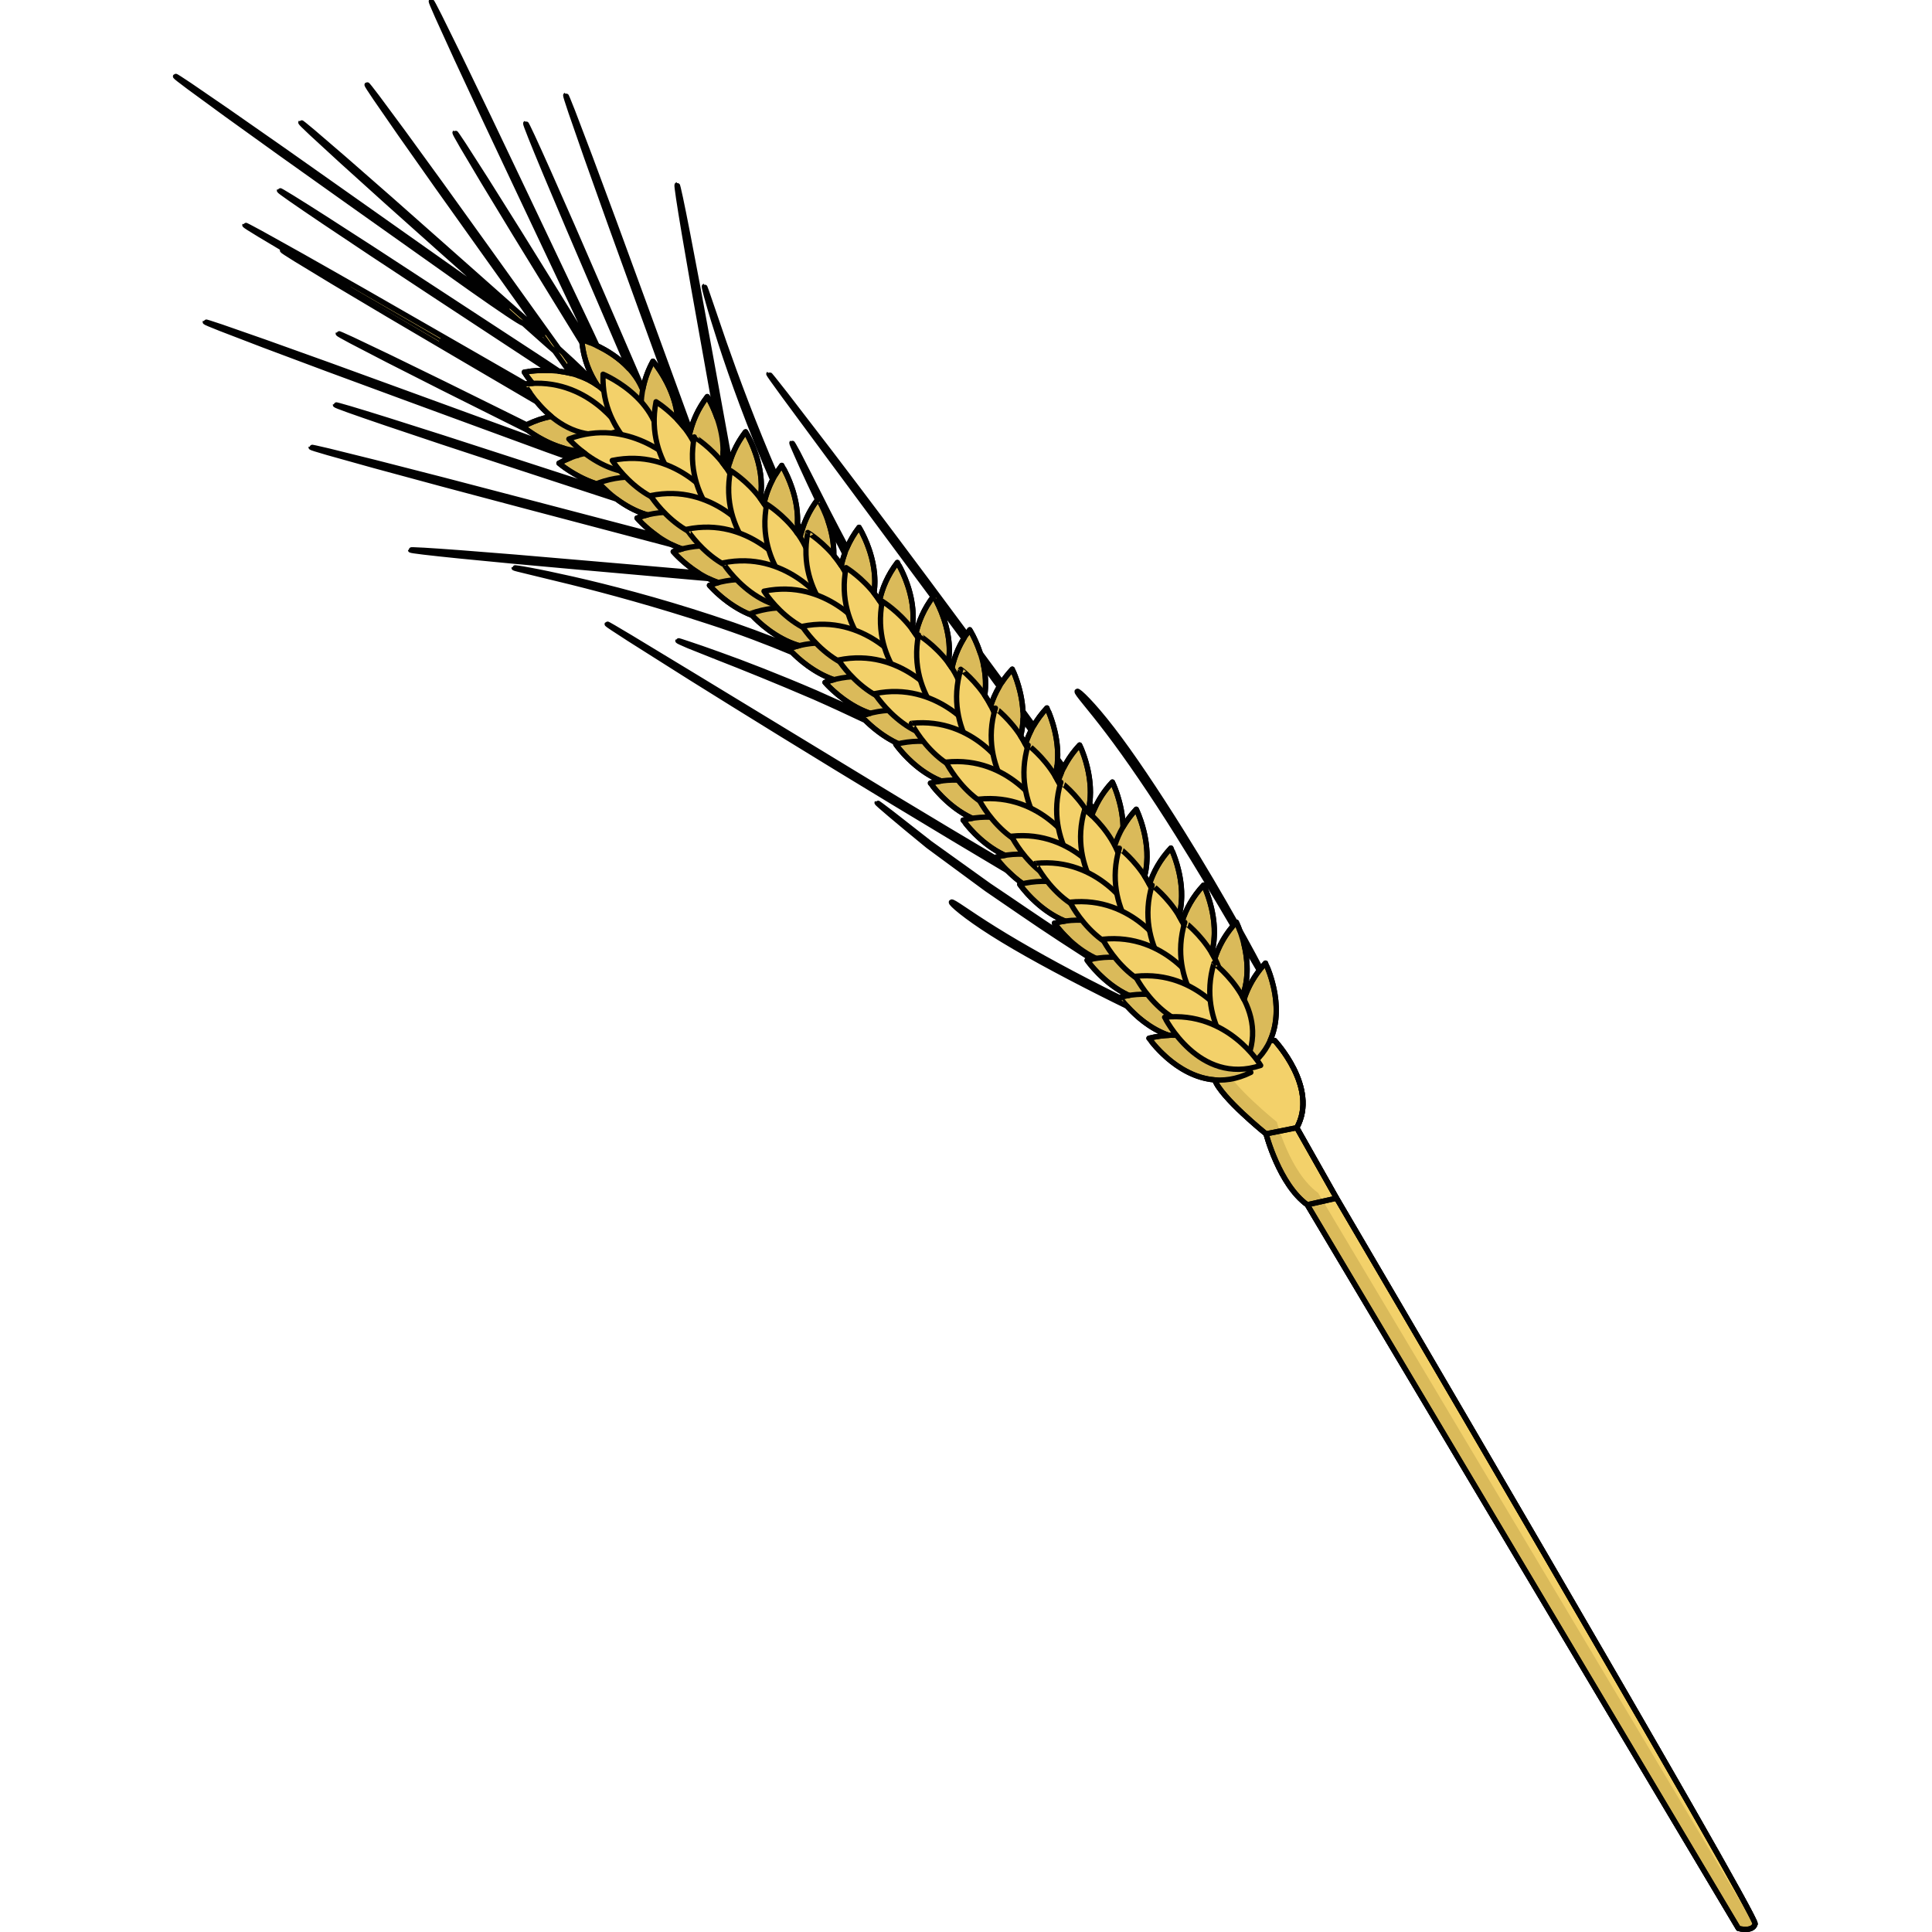 <?xml version="1.0" encoding="utf-8"?>
<!-- Created by: Science Figures, www.sciencefigures.org, Generator: Science Figures Editor -->
<!DOCTYPE svg PUBLIC "-//W3C//DTD SVG 1.1//EN" "http://www.w3.org/Graphics/SVG/1.1/DTD/svg11.dtd">
<svg version="1.1" id="Layer_1" xmlns="http://www.w3.org/2000/svg" xmlns:xlink="http://www.w3.org/1999/xlink" 
	 width="800px" height="800px" viewBox="0 0 298.544 364.249" enable-background="new 0 0 298.544 364.249"
	 xml:space="preserve">
<g>
	<g>
		<path fill="#F3D16A" stroke="#010101" stroke-linejoin="round" stroke-miterlimit="10" d="M213.616,227.137
			c-5.307-3.827-7.771-13.366-7.771-13.366s-8.511-6.864-9.668-10.178c0,0,4.035-7.559,11.271-7.427c0,0,8.37,8.901,4.19,16.449
			l7.505,13.287c0,0,79.356,135.201,78.899,136.814s-3.146,0.852-3.146,0.852L213.616,227.137z"/>
		<path fill="#DABA5A" d="M213.616,227.137c-5.307-3.827-7.771-13.366-7.771-13.366s-8.511-6.864-9.668-10.178
			c0,0,1.144-2.12,3.284-4.096c-0.815,1.066-1.245,1.861-1.245,1.861c1.157,3.313,9.668,10.178,9.668,10.178
			s2.465,9.539,7.771,13.366l81.279,136.432c0,0,0.232,0.064,0.568,0.117c0.369,0.738,0.563,1.184,0.539,1.266
			c-0.457,1.613-3.146,0.852-3.146,0.852L213.616,227.137z"/>
		<path fill="none" stroke="#010101" stroke-linejoin="round" stroke-miterlimit="10" d="M213.616,227.137l81.279,136.432
			c0,0,2.689,0.762,3.146-0.852s-78.899-136.814-78.899-136.814L213.616,227.137z"/>
		<path fill="none" stroke="#010101" stroke-linejoin="round" stroke-miterlimit="10" d="M205.845,213.771
			c0,0,2.465,9.539,7.771,13.366l5.526-1.234l-7.505-13.287L205.845,213.771z"/>
	</g>
	<path fill="none" stroke="#010101" stroke-linejoin="round" stroke-miterlimit="10" d="M207.447,196.167
		c0,0,8.37,8.901,4.19,16.449l-5.793,1.155c0,0-8.511-6.864-9.668-10.178C196.177,203.593,200.212,196.035,207.447,196.167z"/>
	<g>
		<path fill="#F3D16A" stroke="#010101" stroke-width="0.5" stroke-linejoin="round" stroke-miterlimit="10" d="M146.517,170.073
			c-0.191,0.224,2.63,2.688,7.705,5.895c5.063,3.221,12.337,7.176,20.488,11.289c8.15,4.123,15.672,7.556,21.151,9.955
			c2.738,1.203,4.973,2.137,6.524,2.764c1.552,0.626,2.424,0.938,2.445,0.887c0.023-0.053-0.807-0.467-2.316-1.182
			c-1.516-0.71-3.706-1.736-6.412-3.002c-5.412-2.534-12.885-6.047-21.019-10.16c-8.138-4.106-15.337-8.145-20.39-11.302
			C149.628,172.075,146.729,169.811,146.517,170.073z"/>
	</g>
	<g>
		<path fill="#F3D16A" stroke="#010101" stroke-width="0.5" stroke-linejoin="round" stroke-miterlimit="10" d="M203.759,199.286
			c0.168-0.291-3.939-2.787-10.57-6.846c-1.66-1.012-3.479-2.119-5.43-3.308c-1.941-1.207-4.016-2.496-6.197-3.854
			c-4.387-2.682-9.115-5.774-14.097-8.995c-4.969-3.24-9.603-6.473-13.88-9.323c-4.173-2.991-7.932-5.685-11.088-7.948
			c-3.064-2.395-5.544-4.333-7.26-5.674c-0.867-0.656-1.54-1.166-1.998-1.513c-0.463-0.339-0.715-0.506-0.732-0.483
			c-0.019,0.021,0.198,0.232,0.627,0.613c0.436,0.375,1.076,0.925,1.9,1.633c1.665,1.4,4.074,3.427,7.094,5.879
			c3.138,2.311,6.873,5.063,11.02,8.117c4.259,2.89,8.889,6.148,13.862,9.392c4.987,3.224,9.708,6.343,14.085,9.046
			c2.182,1.364,4.254,2.662,6.191,3.875c1.957,1.188,3.779,2.293,5.442,3.301C199.392,197.217,203.612,199.541,203.759,199.286z"/>
	</g>
	<g>
		<path fill="#F3D16A" stroke="#010101" stroke-width="0.5" stroke-linejoin="round" stroke-miterlimit="10" d="M191.358,182.627
			c0.027-0.078-0.355-0.325-1.105-0.723c-0.741-0.421-1.885-0.891-3.283-1.701c-2.84-1.518-6.921-3.772-11.933-6.627
			c-10.021-5.709-23.765-13.793-38.835-22.905c-15.051-9.146-28.677-17.427-38.541-23.423c-4.938-2.988-8.933-5.408-11.694-7.081
			c-1.388-0.823-2.466-1.462-3.198-1.896c-0.736-0.426-1.129-0.639-1.145-0.613c-0.016,0.023,0.349,0.283,1.057,0.755
			c0.713,0.464,1.764,1.147,3.115,2.027c2.73,1.726,6.679,4.222,11.557,7.306c9.785,6.127,23.348,14.518,38.421,23.633
			c15.075,9.115,28.767,17.295,38.826,22.97c5.03,2.836,9.156,5.042,12.073,6.445c1.43,0.749,2.644,1.157,3.43,1.478
			C190.902,182.573,191.332,182.698,191.358,182.627z"/>
	</g>
	<g>
		<path fill="#F3D16A" stroke="#010101" stroke-width="0.5" stroke-linejoin="round" stroke-miterlimit="10" d="M135.879,132.544
			c0.093-0.138-0.76-0.792-2.379-1.874c-0.82-0.521-1.784-1.233-3.003-1.885c-1.215-0.66-2.598-1.412-4.125-2.241
			c-6.203-3.149-15.089-6.839-25.162-10.11c-10.063-3.305-19.35-5.713-26.113-7.245c-3.384-0.765-6.131-1.335-8.041-1.684
			c-0.952-0.181-1.696-0.301-2.201-0.377c-0.506-0.075-0.774-0.097-0.779-0.069c-0.006,0.028,0.252,0.105,0.747,0.232
			c0.497,0.122,1.228,0.301,2.167,0.529c1.885,0.459,4.606,1.12,7.971,1.938c6.718,1.676,15.959,4.168,25.99,7.463
			c10.046,3.263,18.846,7.033,25.021,10.114c1.528,0.8,2.91,1.524,4.125,2.161c1.229,0.615,2.205,1.277,3.056,1.736
			C134.829,132.19,135.796,132.668,135.879,132.544z"/>
	</g>
	<g>
		<path fill="#F3D16A" stroke="#010101" stroke-width="0.5" stroke-linejoin="round" stroke-miterlimit="10" d="M145.505,143.692
			c0.183-0.277-2.448-1.954-6.785-4.544c-2.221-1.194-4.914-2.524-7.883-4.037c-3.021-1.404-6.349-2.936-9.866-4.481
			c-7.061-3.034-13.548-5.551-18.29-7.236c-2.367-0.867-4.282-1.507-5.619-1.955c-1.334-0.455-2.08-0.693-2.105-0.641
			c-0.021,0.051,0.678,0.389,1.973,0.935c1.312,0.522,3.205,1.276,5.545,2.208c4.686,1.825,11.125,4.422,18.168,7.449
			c3.507,1.541,6.813,3.092,9.813,4.51c2.949,1.516,5.605,2.88,7.838,4.026C142.616,142.45,145.341,143.942,145.505,143.692z"/>
	</g>
	<g>
		<path fill="#F3D16A" stroke="#010101" stroke-width="0.5" stroke-linejoin="round" stroke-miterlimit="10" d="M107.133,105.75
			c0.087-0.32-4.437-1.619-11.789-3.578c-7.36-1.928-17.53-4.591-28.763-7.533c-11.229-2.959-21.406-5.592-28.787-7.458
			c-3.691-0.916-6.681-1.656-8.748-2.169c-1.037-0.238-1.843-0.424-2.391-0.549c-0.549-0.117-0.841-0.165-0.848-0.139
			c-0.008,0.028,0.27,0.131,0.805,0.299c0.537,0.16,1.329,0.396,2.349,0.699c2.051,0.572,5.017,1.4,8.681,2.424
			c7.339,2.01,17.492,4.732,28.721,7.691c11.228,2.964,21.391,5.648,28.748,7.59C102.476,104.94,107.054,106.038,107.133,105.75z"/>
	</g>
	<g>
		<path fill="#F3D16A" stroke="#010101" stroke-width="0.5" stroke-linejoin="round" stroke-miterlimit="10" d="M108.45,109.325
			c0.059-0.661-14.264-1.674-31.907-3.229c-8.821-0.778-16.813-1.437-22.601-1.872c-2.895-0.217-5.237-0.379-6.859-0.473
			c-1.621-0.093-2.52-0.117-2.524-0.061s0.884,0.189,2.497,0.383c1.611,0.191,3.947,0.441,6.835,0.734
			c5.774,0.584,13.759,1.334,22.579,2.112c8.822,0.784,16.807,1.495,22.588,2.01C104.841,109.41,108.425,109.622,108.45,109.325z"/>
	</g>
	<g>
		<path fill="#F3D16A" stroke="#010101" stroke-width="0.5" stroke-linejoin="round" stroke-miterlimit="10" d="M81.616,88.459
			c0.113-0.312-4.09-1.962-10.938-4.492c-6.858-2.502-16.335-5.958-26.801-9.775c-10.462-3.832-19.948-7.26-26.831-9.701
			c-3.445-1.203-6.234-2.178-8.164-2.851c-0.97-0.319-1.723-0.567-2.234-0.735c-0.514-0.16-0.789-0.23-0.799-0.204
			s0.246,0.149,0.741,0.36c0.5,0.202,1.235,0.499,2.181,0.882c1.908,0.731,4.667,1.79,8.074,3.099
			c6.83,2.582,16.285,6.096,26.747,9.928c10.459,3.84,19.927,7.314,26.78,9.83C77.237,87.284,81.513,88.741,81.616,88.459z"/>
	</g>
	<g>
		<path fill="#F3D16A" stroke="#010101" stroke-width="0.5" stroke-linejoin="round" stroke-miterlimit="10" d="M96.489,97.914
			c0.104-0.315-3.563-1.622-9.537-3.594c-5.982-1.942-14.248-4.627-23.379-7.591c-9.127-2.98-17.402-5.635-23.406-7.518
			c-3.003-0.939-5.437-1.688-7.124-2.188c-1.688-0.499-2.63-0.749-2.647-0.695c-0.018,0.055,0.891,0.408,2.547,1.002
			c1.657,0.593,4.063,1.426,7.043,2.438c5.957,2.025,14.205,4.768,23.33,7.748c9.124,2.986,17.383,5.689,23.361,7.646
			C92.666,97.088,96.397,98.198,96.489,97.914z"/>
	</g>
	<g>
		<path fill="#F3D16A" stroke="#010101" stroke-width="0.5" stroke-linejoin="round" stroke-miterlimit="10" d="M86.37,85.815
			c0.167-0.287-3.471-2.537-9.428-6.047c-5.973-3.484-14.225-8.297-23.34-13.613c-9.105-5.33-17.374-10.117-23.381-13.546
			c-3.011-1.698-5.447-3.073-7.135-4.024c-0.85-0.458-1.51-0.814-1.96-1.058c-0.453-0.233-0.698-0.345-0.712-0.319
			c-0.016,0.023,0.201,0.184,0.628,0.463c0.432,0.273,1.065,0.676,1.882,1.192c1.654,1.005,4.047,2.457,7.002,4.251
			c5.931,3.559,14.152,8.424,23.258,13.756c9.104,5.336,17.344,10.166,23.31,13.664C82.476,84.001,86.219,86.073,86.37,85.815z"/>
	</g>
	<g>
		<path fill="#F3D16A" stroke="#010101" stroke-width="0.5" stroke-linejoin="round" stroke-miterlimit="10" d="M96.015,95.266
			c0.146-0.297-3.449-2.201-9.33-5.148c-5.893-2.92-14.036-6.953-23.031-11.408c-8.986-4.47-17.145-8.475-23.068-11.338
			c-2.969-1.414-5.371-2.56-7.033-3.352c-0.838-0.379-1.488-0.673-1.932-0.873c-0.445-0.192-0.686-0.281-0.698-0.255
			s0.202,0.164,0.624,0.404c0.428,0.231,1.055,0.573,1.861,1.013c1.636,0.848,3.998,2.072,6.918,3.587
			c5.856,2.997,13.973,7.085,22.96,11.555c8.984,4.477,17.117,8.528,23.005,11.461C92.192,93.815,95.881,95.534,96.015,95.266z"/>
	</g>
	<g>
		<g>
			<path fill="#F3D16A" stroke="#010101" stroke-width="0.5" stroke-linejoin="round" stroke-miterlimit="10" d="M86.185,84.428
				c0.168-0.287-3.857-2.726-10.439-6.543c-6.598-3.79-15.713-9.026-25.781-14.811C39.903,57.277,30.771,52.067,24.14,48.333
				c-3.324-1.852-6.014-3.35-7.875-4.387c-0.938-0.502-1.667-0.893-2.163-1.157c-0.499-0.257-0.769-0.38-0.782-0.354
				c-0.015,0.024,0.226,0.195,0.697,0.499c0.479,0.296,1.18,0.729,2.084,1.29c1.829,1.09,4.474,2.666,7.742,4.613
				c6.555,3.865,15.641,9.154,25.701,14.952c10.057,5.804,19.161,11.058,25.752,14.861C81.903,82.424,86.033,84.685,86.185,84.428z"
				/>
		</g>
		<g>
			<path fill="#F3D16A" stroke="#010101" stroke-width="0.5" stroke-linejoin="round" stroke-miterlimit="10" d="M66.093,61.053
				c0.191-0.271-3.434-2.966-9.379-7.203c-5.963-4.212-14.201-10.031-23.301-16.459c-9.091-6.441-17.348-12.234-23.35-16.395
				c-3.01-2.064-5.445-3.736-7.131-4.893c-0.852-0.562-1.514-0.998-1.964-1.295c-0.454-0.289-0.7-0.429-0.718-0.406
				c-0.016,0.023,0.198,0.21,0.621,0.542c0.43,0.327,1.062,0.806,1.873,1.423c1.65,1.206,4.035,2.951,6.98,5.106
				c5.914,4.282,14.117,10.151,23.209,16.593c9.086,6.447,17.313,12.282,23.268,16.507C62.175,58.77,65.919,61.297,66.093,61.053z"
				/>
		</g>
		<g>
			<path fill="#F3D16A" stroke="#010101" stroke-width="0.5" stroke-linejoin="round" stroke-miterlimit="10" d="M77.968,74.075
				c0.182-0.275-3.014-2.498-8.262-5.967c-5.265-3.443-12.537-8.201-20.571-13.455c-8.026-5.269-15.317-10-20.618-13.39
				c-2.65-1.694-4.803-3.055-6.301-3.979c-1.498-0.925-2.342-1.413-2.373-1.364c-0.031,0.047,0.752,0.627,2.196,1.633
				c1.443,1.008,3.547,2.441,6.156,4.199c5.218,3.516,12.46,8.324,20.485,13.592c8.021,5.273,15.282,10.049,20.539,13.504
				C74.495,72.276,77.804,74.325,77.968,74.075z"/>
		</g>
		<g>
			<path fill="#F3D16A" stroke="#010101" stroke-width="0.5" stroke-linejoin="round" stroke-miterlimit="10" d="M78.202,71.397
				c0.221-0.248-2.751-3.029-7.652-7.415c-4.922-4.362-11.723-10.39-19.234-17.046c-7.502-6.67-14.324-12.674-19.291-16.988
				c-2.494-2.145-4.512-3.879-5.908-5.079c-0.709-0.585-1.26-1.04-1.635-1.35c-0.381-0.302-0.59-0.45-0.607-0.429
				c-0.02,0.021,0.152,0.212,0.496,0.554c0.352,0.337,0.867,0.83,1.531,1.466c1.355,1.246,3.314,3.049,5.734,5.274
				c4.867,4.427,11.627,10.501,19.129,17.17c7.496,6.675,14.283,12.716,19.195,17.091C74.896,68.994,78.005,71.62,78.202,71.397z"/>
		</g>
	</g>
	<g>
		<g>
			<path fill="#F3D16A" stroke="#010101" stroke-width="0.5" stroke-linejoin="round" stroke-miterlimit="10" d="M170.235,130.334
				c0.205-0.211,2.918,2.374,6.575,7.135c3.669,4.747,8.273,11.629,13.114,19.371c4.85,7.738,8.955,14.916,11.846,20.152
				c1.448,2.617,2.581,4.757,3.348,6.244c0.766,1.488,1.156,2.328,1.106,2.355s-0.538-0.761-1.388-2.199
				c-0.846-1.445-2.067-3.531-3.576-6.111c-3.018-5.158-7.197-12.278-12.039-20.002c-4.832-7.729-9.51-14.528-13.117-19.271
				C172.514,133.25,169.995,130.571,170.235,130.334z"/>
		</g>
		<g>
			<path fill="#F3D16A" stroke="#010101" stroke-width="0.5" stroke-linejoin="round" stroke-miterlimit="10" d="M186.836,173.841
				c-0.075,0.035-0.356-0.323-0.821-1.034c-0.486-0.699-1.059-1.795-1.994-3.115c-1.77-2.688-4.389-6.546-7.688-11.277
				c-6.602-9.457-15.907-22.402-26.358-36.578c-10.484-14.152-19.975-26.965-26.848-36.24c-3.428-4.643-6.201-8.4-8.119-10.997
				c-0.947-1.308-1.682-2.323-2.18-3.012c-0.492-0.694-0.74-1.066-0.717-1.083c0.022-0.018,0.314,0.32,0.85,0.982
				c0.527,0.668,1.304,1.65,2.303,2.918c1.969,2.561,4.814,6.264,8.332,10.84c6.994,9.184,16.59,21.922,27.045,36.1
				c10.453,14.18,19.852,27.066,26.422,36.565c3.283,4.751,5.857,8.657,7.521,11.433c0.876,1.355,1.395,2.527,1.785,3.281
				C186.74,173.393,186.903,173.809,186.836,173.841z"/>
		</g>
		<g>
			<path fill="#F3D16A" stroke="#010101" stroke-width="0.5" stroke-linejoin="round" stroke-miterlimit="10" d="M131.893,123.17
				c-0.128,0.105-0.858-0.684-2.084-2.196c-0.593-0.771-1.392-1.665-2.151-2.819c-0.768-1.148-1.643-2.457-2.609-3.902
				c-3.703-5.889-8.188-14.4-12.366-24.133c-4.21-9.719-7.458-18.748-9.601-25.343c-1.072-3.3-1.891-5.983-2.412-7.853
				c-0.268-0.932-0.455-1.662-0.576-2.158s-0.168-0.762-0.141-0.77s0.127,0.242,0.3,0.723c0.167,0.484,0.411,1.195,0.726,2.11
				c0.628,1.834,1.536,4.484,2.657,7.759c2.282,6.537,5.608,15.512,9.806,25.201c4.168,9.705,8.727,18.123,12.359,23.991
				c0.938,1.449,1.784,2.76,2.529,3.911c0.725,1.166,1.474,2.08,2.008,2.885C131.444,122.159,132.009,123.077,131.893,123.17z"/>
		</g>
		<g>
			<path fill="#F3D16A" stroke="#010101" stroke-width="0.5" stroke-linejoin="round" stroke-miterlimit="10" d="M143.873,131.737
				c-0.259,0.209-2.17-2.258-5.146-6.342c-1.392-2.102-2.962-4.661-4.74-7.479c-1.674-2.88-3.503-6.054-5.364-9.415
				c-3.667-6.754-6.765-12.984-8.878-17.553c-1.079-2.277-1.891-4.126-2.461-5.418c-0.574-1.286-0.879-2.008-0.828-2.037
				c0.049-0.026,0.447,0.641,1.109,1.879c0.641,1.259,1.564,3.076,2.707,5.32c2.244,4.498,5.42,10.674,9.077,17.41
				c1.855,3.353,3.702,6.502,5.388,9.359c1.778,2.8,3.381,5.32,4.726,7.438C142.373,128.975,144.106,131.551,143.873,131.737z"/>
		</g>
		<g>
			<path fill="#F3D16A" stroke="#010101" stroke-width="0.5" stroke-linejoin="round" stroke-miterlimit="10" d="M102.583,96.994
				c-0.311,0.116-2.018-4.27-4.64-11.413c-2.592-7.152-6.173-17.036-10.131-27.953c-3.972-10.912-7.524-20.807-10.058-27.984
				c-1.248-3.594-2.259-6.502-2.959-8.516c-0.332-1.01-0.59-1.795-0.765-2.329c-0.167-0.536-0.241-0.822-0.214-0.832
				c0.026-0.01,0.153,0.257,0.369,0.773c0.209,0.522,0.516,1.288,0.912,2.276c0.757,1.989,1.853,4.867,3.205,8.422
				c2.674,7.125,6.313,16.987,10.285,27.898c3.978,10.91,7.579,20.785,10.186,27.934C101.351,92.43,102.863,96.889,102.583,96.994z"
				/>
		</g>
		<g>
			<path fill="#F3D16A" stroke="#010101" stroke-width="0.5" stroke-linejoin="round" stroke-miterlimit="10" d="M106.264,97.979
				c-0.653,0.119-2.971-14.051-6.132-31.479c-1.581-8.713-2.967-16.611-3.93-22.336c-0.48-2.861-0.856-5.18-1.098-6.787
				c-0.24-1.605-0.348-2.498-0.291-2.508s0.27,0.863,0.608,2.451s0.802,3.891,1.356,6.74c1.109,5.697,2.587,13.578,4.168,22.291
				c1.588,8.713,3.024,16.6,4.064,22.31C106.019,94.376,106.558,97.926,106.264,97.979z"/>
		</g>
		<g>
			<path fill="#F3D16A" stroke="#010101" stroke-width="0.5" stroke-linejoin="round" stroke-miterlimit="10" d="M83.034,73.164
				c-0.301,0.142-2.328-3.894-5.475-10.481c-3.117-6.602-7.426-15.723-12.183-25.796c-4.772-10.067-9.052-19.202-12.112-25.831
				c-1.514-3.322-2.738-6.012-3.585-7.871c-0.407-0.936-0.723-1.662-0.937-2.157C48.536,0.53,48.44,0.262,48.467,0.25
				c0.026-0.013,0.172,0.23,0.427,0.705c0.246,0.479,0.609,1.184,1.077,2.091c0.903,1.833,2.21,4.483,3.823,7.757
				c3.195,6.566,7.559,15.661,12.331,25.728c4.779,10.065,9.104,19.177,12.236,25.771C81.462,68.911,83.304,73.036,83.034,73.164z"
				/>
		</g>
		<g>
			<path fill="#F3D16A" stroke="#010101" stroke-width="0.5" stroke-linejoin="round" stroke-miterlimit="10" d="M93.808,87.112
				c-0.305,0.131-1.941-3.4-4.451-9.169c-2.481-5.781-5.91-13.767-9.695-22.589c-3.803-8.814-7.201-16.814-9.625-22.621
				c-1.211-2.904-2.178-5.26-2.829-6.895s-0.987-2.55-0.935-2.572s0.488,0.85,1.23,2.445s1.791,3.916,3.071,6.789
				c2.56,5.748,6.045,13.711,9.847,22.525c3.808,8.813,7.255,16.791,9.75,22.565C92.636,83.379,94.081,86.993,93.808,87.112z"/>
		</g>
		<g>
			<path fill="#F3D16A" stroke="#010101" stroke-width="0.5" stroke-linejoin="round" stroke-miterlimit="10" d="M80.834,78.139
				c-0.27,0.193-2.843-3.225-6.883-8.836c-4.016-5.629-9.562-13.406-15.689-21.997c-6.14-8.581-11.662-16.377-15.626-22.045
				c-1.967-2.843-3.557-5.146-4.658-6.737c-0.535-0.805-0.95-1.43-1.232-1.855c-0.274-0.43-0.408-0.664-0.385-0.68
				c0.023-0.018,0.201,0.184,0.52,0.582c0.313,0.405,0.77,1,1.359,1.766c1.152,1.557,2.816,3.806,4.873,6.584
				c4.086,5.581,9.682,13.322,15.822,21.904c6.146,8.577,11.71,16.342,15.738,21.963C78.673,74.428,81.077,77.965,80.834,78.139z"/>
		</g>
		<g>
			<path fill="#F3D16A" stroke="#010101" stroke-width="0.5" stroke-linejoin="round" stroke-miterlimit="10" d="M91.128,86.879
				c-0.282,0.174-2.508-3.233-5.98-8.819c-3.445-5.603-8.206-13.343-13.465-21.892C66.41,47.627,61.676,39.87,58.284,34.232
				c-1.68-2.827-3.039-5.114-3.98-6.698c-0.453-0.799-0.807-1.42-1.047-1.844c-0.23-0.426-0.342-0.656-0.316-0.672
				c0.024-0.016,0.182,0.188,0.459,0.584c0.271,0.405,0.668,0.998,1.179,1.762c0.994,1.551,2.431,3.792,4.204,6.561
				c3.52,5.559,8.332,13.268,13.605,21.809C77.665,64.271,82.443,72,85.902,77.594C89.333,83.207,91.382,86.722,91.128,86.879z"/>
		</g>
	</g>
	<path fill="#DABA5A" stroke="#010101" stroke-linejoin="round" stroke-miterlimit="10" d="M85.981,81.844
		c0,0-9.641-7.18-20.211-1.41C65.771,80.434,76.703,89.936,85.981,81.844z"/>
	<path fill="#DABA5A" stroke="#010101" stroke-linejoin="round" stroke-miterlimit="10" d="M89.057,80.167
		c0,0-11.285-4.139-12.245-16.142C76.812,64.025,90.748,67.971,89.057,80.167z"/>
	<path fill="#F3D16A" stroke="#010101" stroke-linejoin="round" stroke-miterlimit="10" d="M84.304,78.847
		c0,0-11.923,1.525-18.305-8.687C65.999,70.161,80.188,67.245,84.304,78.847z"/>
	<path fill="#F3D16A" stroke="#010101" stroke-linejoin="round" stroke-miterlimit="10" d="M84.327,81.114
		c0,0-6.348-10.209-18.296-8.704C66.031,72.41,72.732,85.25,84.327,81.114z"/>
	<g>
		<path fill="#DABA5A" stroke="#010101" stroke-linejoin="round" stroke-miterlimit="10" d="M92.745,88.737
			c0,0-9.641-7.18-20.211-1.41C72.534,87.327,83.466,96.829,92.745,88.737z"/>
		<path fill="#DABA5A" stroke="#010101" stroke-linejoin="round" stroke-miterlimit="10" d="M91.688,88.311
			c0,0-7.195-9.629-1.445-20.209C90.243,68.102,99.763,79.02,91.688,88.311z"/>
		<path fill="#F3D16A" stroke="#010101" stroke-linejoin="round" stroke-miterlimit="10" d="M91.123,88.012
			c0,0-10.726-5.428-10.278-17.461C80.845,70.551,94.227,76.098,91.123,88.012z"/>
		<path fill="#F3D16A" stroke="#010101" stroke-linejoin="round" stroke-miterlimit="10" d="M94.21,87.002
			c0,0-8.535-8.466-19.813-4.242C74.397,82.76,83.884,93.706,94.21,87.002z"/>
	</g>
	<g>
		<path fill="#DABA5A" stroke="#010101" stroke-linejoin="round" stroke-miterlimit="10" d="M99.782,95.545
			c0,0-8.417-8.58-19.751-4.512C80.031,91.034,89.368,102.108,99.782,95.545z"/>
		<path fill="#DABA5A" stroke="#010101" stroke-linejoin="round" stroke-miterlimit="10" d="M98.805,94.961
			c0,0-5.624-10.623,1.689-20.189C100.494,74.772,108.216,87.026,98.805,94.961z"/>
		<path fill="#F3D16A" stroke="#010101" stroke-linejoin="round" stroke-miterlimit="10" d="M98.292,94.579
			c0,0-9.76-7.017-7.461-18.837C90.831,75.742,103.196,83.286,98.292,94.579z"/>
		<path fill="#F3D16A" stroke="#010101" stroke-linejoin="round" stroke-miterlimit="10" d="M101.497,94.057
			c0,0-7.127-9.681-18.92-7.248C82.577,86.809,90.261,99.087,101.497,94.057z"/>
	</g>
	<g>
		<path fill="#DABA5A" stroke="#010101" stroke-linejoin="round" stroke-miterlimit="10" d="M107,102.176
			c0,0-8.417-8.58-19.752-4.512C87.248,97.665,96.585,108.741,107,102.176z"/>
		<path fill="#DABA5A" stroke="#010101" stroke-linejoin="round" stroke-miterlimit="10" d="M106.021,101.594
			c0,0-5.624-10.625,1.689-20.191C107.711,81.403,115.434,93.659,106.021,101.594z"/>
		<path fill="#F3D16A" stroke="#010101" stroke-linejoin="round" stroke-miterlimit="10" d="M105.51,101.209
			c0,0-9.761-7.016-7.462-18.836C98.048,82.374,110.413,89.917,105.51,101.209z"/>
		<path fill="#F3D16A" stroke="#010101" stroke-linejoin="round" stroke-miterlimit="10" d="M108.715,100.688
			c0,0-7.127-9.68-18.921-7.247C89.794,93.441,97.478,105.719,108.715,100.688z"/>
	</g>
	<g>
		<path fill="#DABA5A" stroke="#010101" stroke-linejoin="round" stroke-miterlimit="10" d="M113.829,108.519
			c0,0-8.418-8.581-19.752-4.513C94.077,104.006,103.413,115.083,113.829,108.519z"/>
		<path fill="#DABA5A" stroke="#010101" stroke-linejoin="round" stroke-miterlimit="10" d="M112.851,107.936
			c0,0-5.625-10.623,1.689-20.19C114.54,87.746,122.262,100,112.851,107.936z"/>
		<path fill="#F3D16A" stroke="#010101" stroke-linejoin="round" stroke-miterlimit="10" d="M112.338,107.553
			c0,0-9.759-7.018-7.462-18.837C104.876,88.716,117.241,96.259,112.338,107.553z"/>
		<path fill="#F3D16A" stroke="#010101" stroke-linejoin="round" stroke-miterlimit="10" d="M115.544,107.032
			c0,0-7.127-9.682-18.92-7.249C96.624,99.783,104.307,112.062,115.544,107.032z"/>
	</g>
	<g>
		<path fill="#DABA5A" stroke="#010101" stroke-linejoin="round" stroke-miterlimit="10" d="M120.657,114.862
			c0,0-8.418-8.58-19.752-4.512C100.905,110.35,110.241,121.424,120.657,114.862z"/>
		<path fill="#DABA5A" stroke="#010101" stroke-linejoin="round" stroke-miterlimit="10" d="M119.679,114.278
			c0,0-5.625-10.623,1.689-20.189C121.368,94.088,129.091,106.342,119.679,114.278z"/>
		<path fill="#F3D16A" stroke="#010101" stroke-linejoin="round" stroke-miterlimit="10" d="M119.167,113.895
			c0,0-9.76-7.016-7.462-18.838C111.705,95.057,124.07,102.602,119.167,113.895z"/>
		<path fill="#F3D16A" stroke="#010101" stroke-linejoin="round" stroke-miterlimit="10" d="M122.372,113.374
			c0,0-7.127-9.681-18.92-7.248C103.452,106.125,111.136,118.405,122.372,113.374z"/>
	</g>
	<g>
		<path fill="#DABA5A" stroke="#010101" stroke-linejoin="round" stroke-miterlimit="10" d="M128.398,120.192
			c0,0-8.417-8.58-19.752-4.511C108.646,115.681,117.982,126.755,128.398,120.192z"/>
		<path fill="#DABA5A" stroke="#010101" stroke-linejoin="round" stroke-miterlimit="10" d="M127.419,119.609
			c0,0-5.623-10.624,1.69-20.19C129.109,99.418,136.831,111.673,127.419,119.609z"/>
		<path fill="#F3D16A" stroke="#010101" stroke-linejoin="round" stroke-miterlimit="10" d="M126.907,119.226
			c0,0-9.76-7.017-7.461-18.837C119.446,100.389,131.812,107.933,126.907,119.226z"/>
		<path fill="#F3D16A" stroke="#010101" stroke-linejoin="round" stroke-miterlimit="10" d="M130.112,118.705
			c0,0-7.126-9.681-18.92-7.248C111.192,111.457,118.876,123.735,130.112,118.705z"/>
	</g>
	<g>
		<path fill="#DABA5A" stroke="#010101" stroke-linejoin="round" stroke-miterlimit="10" d="M135.615,126.825
			c0,0-8.417-8.58-19.751-4.512C115.864,122.313,125.2,133.387,135.615,126.825z"/>
		<path fill="#DABA5A" stroke="#010101" stroke-linejoin="round" stroke-miterlimit="10" d="M134.637,126.241
			c0,0-5.624-10.623,1.689-20.189C136.326,106.051,144.048,118.305,134.637,126.241z"/>
		<path fill="#F3D16A" stroke="#010101" stroke-linejoin="round" stroke-miterlimit="10" d="M134.125,125.858
			c0,0-9.761-7.017-7.462-18.836C126.663,107.022,139.028,114.565,134.125,125.858z"/>
		<path fill="#F3D16A" stroke="#010101" stroke-linejoin="round" stroke-miterlimit="10" d="M137.33,125.336
			c0,0-7.126-9.681-18.92-7.248C118.41,118.088,126.093,130.368,137.33,125.336z"/>
	</g>
	<g>
		<path fill="#DABA5A" stroke="#010101" stroke-linejoin="round" stroke-miterlimit="10" d="M142.444,133.167
			c0,0-8.418-8.58-19.752-4.512C122.692,128.655,132.028,139.73,142.444,133.167z"/>
		<path fill="#DABA5A" stroke="#010101" stroke-linejoin="round" stroke-miterlimit="10" d="M141.466,132.583
			c0,0-5.625-10.623,1.689-20.189C143.155,112.393,150.877,124.648,141.466,132.583z"/>
		<path fill="#F3D16A" stroke="#010101" stroke-linejoin="round" stroke-miterlimit="10" d="M140.954,132.2
			c0,0-9.761-7.016-7.462-18.836C133.492,113.364,145.856,120.907,140.954,132.2z"/>
		<path fill="#F3D16A" stroke="#010101" stroke-linejoin="round" stroke-miterlimit="10" d="M144.159,131.678
			c0,0-7.127-9.68-18.92-7.248C125.239,124.43,132.922,136.709,144.159,131.678z"/>
	</g>
	<g>
		<path fill="#DABA5A" stroke="#010101" stroke-linejoin="round" stroke-miterlimit="10" d="M149.272,139.509
			c0,0-8.418-8.581-19.751-4.513C129.521,134.997,138.856,146.073,149.272,139.509z"/>
		<path fill="#DABA5A" stroke="#010101" stroke-linejoin="round" stroke-miterlimit="10" d="M148.294,138.926
			c0,0-5.625-10.624,1.69-20.191C149.984,118.735,157.706,130.991,148.294,138.926z"/>
		<path fill="#F3D16A" stroke="#010101" stroke-linejoin="round" stroke-miterlimit="10" d="M147.782,138.543
			c0,0-9.76-7.018-7.461-18.838C140.321,119.706,152.686,127.25,147.782,138.543z"/>
		<path fill="#F3D16A" stroke="#010101" stroke-linejoin="round" stroke-miterlimit="10" d="M150.987,138.022
			c0,0-7.127-9.682-18.92-7.249C132.067,130.773,139.751,143.051,150.987,138.022z"/>
	</g>
	<g>
		<path fill="#DABA5A" stroke="#010101" stroke-linejoin="round" stroke-miterlimit="10" d="M155.241,146.764
			c0,0-7.529-9.369-19.209-6.439C136.032,140.325,144.229,152.267,155.241,146.764z"/>
		<path fill="#DABA5A" stroke="#010101" stroke-linejoin="round" stroke-miterlimit="10" d="M154.325,146.086
			c0,0-4.548-11.127,3.675-19.925C158,126.162,164.476,139.12,154.325,146.086z"/>
		<path fill="#F3D16A" stroke="#010101" stroke-linejoin="round" stroke-miterlimit="10" d="M153.854,145.655
			c0,0-9.02-7.945-5.566-19.48C148.288,126.174,159.849,134.901,153.854,145.655z"/>
		<path fill="#F3D16A" stroke="#010101" stroke-linejoin="round" stroke-miterlimit="10" d="M157.095,145.453
			c0,0-6.137-10.337-18.111-9.081C138.983,136.372,145.417,149.35,157.095,145.453z"/>
	</g>
	<g>
		<path fill="#DABA5A" stroke="#010101" stroke-linejoin="round" stroke-miterlimit="10" d="M161.769,154.077
			c0,0-7.529-9.371-19.209-6.439C142.56,147.637,150.756,159.579,161.769,154.077z"/>
		<path fill="#DABA5A" stroke="#010101" stroke-linejoin="round" stroke-miterlimit="10" d="M160.853,153.399
			c0,0-4.548-11.127,3.675-19.926C164.527,133.473,171.002,146.432,160.853,153.399z"/>
		<path fill="#F3D16A" stroke="#010101" stroke-linejoin="round" stroke-miterlimit="10" d="M160.382,152.967
			c0,0-9.021-7.946-5.566-19.482C154.815,133.485,166.376,142.213,160.382,152.967z"/>
		<path fill="#F3D16A" stroke="#010101" stroke-linejoin="round" stroke-miterlimit="10" d="M163.622,152.764
			c0,0-6.137-10.336-18.112-9.08C145.51,143.684,151.943,156.662,163.622,152.764z"/>
	</g>
	<g>
		<path fill="#DABA5A" stroke="#010101" stroke-linejoin="round" stroke-miterlimit="10" d="M167.938,161.061
			c0,0-7.53-9.369-19.21-6.439C148.729,154.622,156.925,166.564,167.938,161.061z"/>
		<path fill="#DABA5A" stroke="#010101" stroke-linejoin="round" stroke-miterlimit="10" d="M167.022,160.384
			c0,0-4.549-11.127,3.674-19.925C170.696,140.459,177.171,153.417,167.022,160.384z"/>
		<path fill="#F3D16A" stroke="#010101" stroke-linejoin="round" stroke-miterlimit="10" d="M166.551,159.953
			c0,0-9.021-7.946-5.566-19.481C160.984,140.471,172.545,149.199,166.551,159.953z"/>
		<path fill="#F3D16A" stroke="#010101" stroke-linejoin="round" stroke-miterlimit="10" d="M169.791,159.75
			c0,0-6.136-10.338-18.112-9.081C151.679,150.669,158.113,163.647,169.791,159.75z"/>
	</g>
	<g>
		<path fill="#DABA5A" stroke="#010101" stroke-linejoin="round" stroke-miterlimit="10" d="M174.106,168.047
			c0,0-7.529-9.371-19.209-6.439C154.897,161.608,163.095,173.549,174.106,168.047z"/>
		<path fill="#DABA5A" stroke="#010101" stroke-linejoin="round" stroke-miterlimit="10" d="M173.19,167.37
			c0,0-4.547-11.127,3.676-19.925C176.866,147.445,183.341,160.403,173.19,167.37z"/>
		<path fill="#F3D16A" stroke="#010101" stroke-linejoin="round" stroke-miterlimit="10" d="M172.72,166.938
			c0,0-9.02-7.945-5.566-19.481C167.153,147.457,178.714,156.184,172.72,166.938z"/>
		<path fill="#F3D16A" stroke="#010101" stroke-linejoin="round" stroke-miterlimit="10" d="M175.96,166.735
			c0,0-6.136-10.336-18.111-9.08C157.849,157.655,164.282,170.632,175.96,166.735z"/>
	</g>
	<g>
		<path fill="#DABA5A" stroke="#010101" stroke-linejoin="round" stroke-miterlimit="10" d="M178.614,173.174
			c0,0-7.529-9.369-19.209-6.439C159.405,166.735,167.603,178.676,178.614,173.174z"/>
		<path fill="#DABA5A" stroke="#010101" stroke-linejoin="round" stroke-miterlimit="10" d="M177.698,172.497
			c0,0-4.548-11.127,3.675-19.924C181.373,152.573,187.848,165.53,177.698,172.497z"/>
		<path fill="#F3D16A" stroke="#010101" stroke-linejoin="round" stroke-miterlimit="10" d="M177.228,172.065
			c0,0-9.021-7.945-5.566-19.481C171.661,152.583,183.222,161.311,177.228,172.065z"/>
		<path fill="#F3D16A" stroke="#010101" stroke-linejoin="round" stroke-miterlimit="10" d="M180.468,171.862
			c0,0-6.137-10.336-18.111-9.08C162.356,162.782,168.79,175.76,180.468,171.862z"/>
	</g>
	<g>
		<path fill="#DABA5A" stroke="#010101" stroke-linejoin="round" stroke-miterlimit="10" d="M185.142,180.486
			c0,0-7.529-9.369-19.209-6.439C165.933,174.046,174.13,185.989,185.142,180.486z"/>
		<path fill="#DABA5A" stroke="#010101" stroke-linejoin="round" stroke-miterlimit="10" d="M184.226,179.809
			c0,0-4.549-11.127,3.674-19.925C187.899,159.884,194.375,172.841,184.226,179.809z"/>
		<path fill="#F3D16A" stroke="#010101" stroke-linejoin="round" stroke-miterlimit="10" d="M183.754,179.377
			c0,0-9.02-7.945-5.565-19.482C178.188,159.895,189.749,168.624,183.754,179.377z"/>
		<path fill="#F3D16A" stroke="#010101" stroke-linejoin="round" stroke-miterlimit="10" d="M186.995,179.174
			c0,0-6.137-10.336-18.112-9.08C168.883,170.094,175.317,183.071,186.995,179.174z"/>
	</g>
	<g>
		<path fill="#DABA5A" stroke="#010101" stroke-linejoin="round" stroke-miterlimit="10" d="M191.312,187.471
			c0,0-7.53-9.369-19.21-6.439C172.102,181.032,180.298,192.974,191.312,187.471z"/>
		<path fill="#DABA5A" stroke="#010101" stroke-linejoin="round" stroke-miterlimit="10" d="M190.395,186.793
			c0,0-4.548-11.126,3.675-19.924C194.069,166.87,200.544,179.827,190.395,186.793z"/>
		<path fill="#F3D16A" stroke="#010101" stroke-linejoin="round" stroke-miterlimit="10" d="M189.923,186.362
			c0,0-9.02-7.945-5.565-19.48C184.357,166.881,195.917,175.609,189.923,186.362z"/>
		<path fill="#F3D16A" stroke="#010101" stroke-linejoin="round" stroke-miterlimit="10" d="M193.164,186.16
			c0,0-6.136-10.337-18.112-9.081C175.052,177.079,181.485,190.057,193.164,186.16z"/>
	</g>
	<g>
		<path fill="#DABA5A" stroke="#010101" stroke-linejoin="round" stroke-miterlimit="10" d="M197.48,194.458
			c0,0-7.53-9.37-19.21-6.44C178.271,188.017,186.468,199.959,197.48,194.458z"/>
		<path fill="#DABA5A" stroke="#010101" stroke-linejoin="round" stroke-miterlimit="10" d="M196.563,193.78
			c0,0-4.548-11.127,3.676-19.926C200.239,173.854,206.714,186.812,196.563,193.78z"/>
		<path fill="#F3D16A" stroke="#010101" stroke-linejoin="round" stroke-miterlimit="10" d="M196.093,193.348
			c0,0-9.02-7.945-5.566-19.481C190.526,173.867,202.087,182.594,196.093,193.348z"/>
		<path fill="#F3D16A" stroke="#010101" stroke-linejoin="round" stroke-miterlimit="10" d="M199.333,193.145
			c0,0-6.136-10.336-18.111-9.08C181.222,184.065,187.655,197.042,199.333,193.145z"/>
	</g>
	<g>
		<path fill="#DABA5A" stroke="#010101" stroke-linejoin="round" stroke-miterlimit="10" d="M202.975,202.182
			c0,0-7.529-9.369-19.21-6.439C183.765,195.743,191.962,207.685,202.975,202.182z"/>
		<path fill="#DABA5A" stroke="#010101" stroke-linejoin="round" stroke-miterlimit="10" d="M202.059,201.504
			c0,0-4.548-11.126,3.675-19.925C205.733,181.58,212.208,194.538,202.059,201.504z"/>
		<path fill="#F3D16A" stroke="#010101" stroke-linejoin="round" stroke-miterlimit="10" d="M201.587,201.073
			c0,0-9.02-7.945-5.566-19.48C196.021,181.592,207.581,190.319,201.587,201.073z"/>
		<path fill="#F3D16A" stroke="#010101" stroke-linejoin="round" stroke-miterlimit="10" d="M204.827,200.871
			c0,0-6.136-10.337-18.111-9.081C186.716,191.79,193.149,204.768,204.827,200.871z"/>
	</g>
</g>
<path fill="none" stroke="#010101" stroke-linecap="round" stroke-linejoin="round" stroke-miterlimit="10" d="M298.009,362.562
	c-0.011-0.034-0.032-0.085-0.049-0.129c-0.021-0.051-0.042-0.103-0.07-0.168c-0.031-0.073-0.07-0.158-0.113-0.249
	c-0.024-0.054-0.052-0.11-0.08-0.17c-0.056-0.115-0.114-0.236-0.184-0.374c-0.004-0.008-0.006-0.013-0.01-0.021l0,0
	c-6.886-13.776-78.36-135.549-78.36-135.549l-7.505-13.287c4.18-7.548-4.19-16.449-4.19-16.449c-0.29-0.005-0.566,0.021-0.846,0.04
	c3.057-6.769-0.868-14.627-0.868-14.627c-0.329,0.353-0.631,0.709-0.92,1.068c-0.751-1.441-1.776-3.366-3.043-5.655
	c-0.282-0.512-0.586-1.057-0.891-1.604c-0.355-0.961-0.641-1.535-0.641-1.535c-0.047,0.05-0.088,0.102-0.135,0.152
	c-2.72-4.837-6.191-10.803-10.18-17.166c-4.841-7.742-9.445-14.624-13.114-19.371c-3.657-4.761-6.37-7.346-6.575-7.135
	c-0.24,0.236,2.278,2.916,5.869,7.674c3.607,4.743,8.285,11.543,13.117,19.271c4.034,6.436,7.598,12.435,10.424,17.247
	c-1.713,2.011-2.803,4.123-3.458,6.181c-0.188-0.365-0.384-0.721-0.59-1.063c1.716-6.27-1.528-12.775-1.528-12.775
	c-2.064,2.208-3.323,4.564-4.052,6.853c-0.188-0.366-0.384-0.722-0.589-1.063c1.716-6.271-1.529-12.775-1.529-12.775
	c-2.063,2.208-3.322,4.563-4.051,6.852c-0.281-0.548-0.585-1.069-0.901-1.562c1.609-6.216-1.574-12.602-1.574-12.602
	c-1.01,1.081-1.825,2.196-2.481,3.322c-0.115-4.617-2.025-8.45-2.025-8.45c-1.586,1.696-2.692,3.479-3.452,5.252
	c-0.275-0.389-0.555-0.784-0.836-1.181c0.796-5.686-1.882-11.057-1.882-11.057c-1.286,1.376-2.26,2.81-2.987,4.249
	c-0.385-0.535-0.772-1.072-1.166-1.616c0.229-5.121-2.016-9.619-2.016-9.619c-1.026,1.098-1.853,2.231-2.515,3.376
	c-0.66-0.907-1.329-1.823-2.006-2.75c-0.234-4.384-2.007-7.938-2.007-7.938c-0.765,0.818-1.417,1.656-1.975,2.503
	c-1.33-1.812-2.684-3.652-4.058-5.517c-0.866-2.636-1.983-4.413-1.983-4.413c-0.222,0.29-0.43,0.58-0.628,0.871
	c-9.955-13.478-19.055-25.556-25.762-34.361c-3.518-4.576-6.363-8.279-8.332-10.84c-0.999-1.268-1.775-2.25-2.303-2.918
	c-0.535-0.662-0.827-1-0.85-0.982c-0.023,0.017,0.225,0.389,0.717,1.083c0.498,0.688,1.232,1.704,2.18,3.012
	c1.918,2.597,4.691,6.354,8.119,10.997c5.326,7.188,12.228,16.505,19.942,26.918c-1.778,2.363-2.777,4.788-3.268,7.098
	c-0.223-0.346-0.454-0.681-0.692-1c1.088-6.409-2.782-12.561-2.782-12.561c-1.836,2.401-2.856,4.869-3.355,7.219
	c-0.334-0.518-0.688-1.007-1.052-1.466c0.989-6.345-2.81-12.386-2.81-12.386c-0.996,1.303-1.745,2.625-2.308,3.937
	c-2.582-4.861-4.825-9.247-6.529-12.663c-1.143-2.244-2.066-4.062-2.707-5.32c-0.662-1.238-1.061-1.905-1.109-1.879
	c-0.051,0.029,0.254,0.751,0.828,2.037c0.57,1.292,1.382,3.141,2.461,5.418c0.465,1.005,0.985,2.102,1.541,3.255
	c-1.503,1.996-2.448,4.035-3.001,6.013c-0.261-0.521-0.522-1.05-0.784-1.584c0.26-5.765-2.961-10.887-2.961-10.887
	c-0.452,0.591-0.854,1.187-1.211,1.783c-4.144-9.589-7.432-18.462-9.694-24.94c-1.121-3.274-2.029-5.925-2.657-7.759
	c-0.314-0.915-0.559-1.626-0.726-2.11c-0.173-0.48-0.272-0.73-0.3-0.723s0.02,0.273,0.141,0.77s0.309,1.227,0.576,2.158
	c0.521,1.869,1.34,4.553,2.412,7.853c2.143,6.595,5.391,15.624,9.601,25.343c0.046,0.106,0.092,0.21,0.138,0.316
	c-0.8,1.526-1.32,3.051-1.635,4.53c-0.223-0.345-0.453-0.68-0.691-1c1.088-6.41-2.783-12.563-2.783-12.563
	c-1.459,1.909-2.397,3.858-2.974,5.758c-1.012-5.557-2.336-12.826-3.791-20.809c-1.581-8.713-3.059-16.594-4.168-22.291
	c-0.555-2.85-1.018-5.152-1.356-6.74s-0.552-2.461-0.608-2.451s0.051,0.902,0.291,2.508c0.241,1.607,0.617,3.926,1.098,6.787
	c0.963,5.725,2.349,13.623,3.93,22.336c0.786,4.332,1.52,8.462,2.188,12.222c-0.838-2.378-1.826-3.951-1.826-3.951
	c-1.647,2.155-2.634,4.362-3.181,6.491c-2.422-6.641-5.444-14.93-8.725-23.927c-3.973-10.911-7.611-20.773-10.285-27.898
	c-1.353-3.555-2.448-6.433-3.205-8.422c-0.396-0.988-0.703-1.754-0.912-2.276c-0.216-0.517-0.343-0.783-0.369-0.773
	c-0.027,0.01,0.047,0.296,0.214,0.832c0.175,0.534,0.433,1.319,0.765,2.329c0.7,2.014,1.711,4.922,2.959,8.516
	c2.533,7.178,6.086,17.072,10.058,27.984c3.104,8.563,5.975,16.483,8.32,22.955c-0.401-0.509-0.812-0.984-1.222-1.418
	c-0.338-6.088-4.667-11.062-4.667-11.062c-0.976,1.795-1.572,3.561-1.9,5.259c-2.243-5.19-4.971-11.505-7.922-18.335
	c-3.802-8.814-7.287-16.777-9.847-22.525c-1.28-2.873-2.329-5.193-3.071-6.789s-1.178-2.468-1.23-2.445s0.283,0.938,0.935,2.572
	s1.618,3.99,2.829,6.895c2.424,5.807,5.822,13.807,9.625,22.621c2.181,5.083,4.235,9.869,6.066,14.134
	c-1.902-2.061-4.225-3.454-6.026-4.316c-0.416-0.897-0.86-1.851-1.339-2.871c-3.132-6.594-7.457-15.705-12.236-25.771
	c-4.772-10.066-9.136-19.161-12.331-25.728c-1.613-3.273-2.92-5.924-3.823-7.757c-0.468-0.907-0.831-1.612-1.077-2.091
	c-0.255-0.475-0.4-0.718-0.427-0.705c-0.026,0.012,0.069,0.279,0.276,0.776c0.214,0.495,0.529,1.222,0.937,2.157
	c0.847,1.859,2.071,4.549,3.585,7.871c3.061,6.629,7.34,15.764,12.112,25.831c4.757,10.073,9.065,19.194,12.183,25.796
	c0.325,0.681,0.635,1.327,0.936,1.951c-0.3-0.124-0.567-0.227-0.798-0.311c-1.688-2.729-3.465-5.605-5.31-8.589
	c-5.273-8.541-10.086-16.25-13.605-21.809c-1.773-2.769-3.21-5.01-4.204-6.561c-0.511-0.764-0.908-1.356-1.179-1.762
	c-0.277-0.396-0.435-0.6-0.459-0.584c-0.025,0.016,0.086,0.246,0.316,0.672c0.24,0.424,0.594,1.045,1.047,1.844
	c0.941,1.584,2.301,3.871,3.98,6.698c3.392,5.638,8.126,13.396,13.398,21.937c1.803,2.93,3.54,5.754,5.192,8.441
	c0.359,3.253,1.479,5.909,2.909,8.044c-1.167-0.844-2.43-1.447-3.703-1.874c-0.444-0.63-0.914-1.295-1.408-1.993
	c-0.027-0.038-0.059-0.082-0.086-0.12c2.19,1.863,3.49,2.871,3.615,2.729c0.19-0.214-1.997-2.314-5.744-5.699
	c-3.751-5.235-8.43-11.765-13.524-18.873c-6.141-8.582-11.736-16.323-15.822-21.904c-2.057-2.778-3.721-5.027-4.873-6.584
	c-0.59-0.766-1.047-1.36-1.359-1.766c-0.318-0.398-0.496-0.6-0.52-0.582c-0.023,0.016,0.11,0.25,0.385,0.68
	c0.282,0.426,0.697,1.051,1.232,1.855c1.102,1.592,2.691,3.895,4.658,6.737c3.964,5.668,9.486,13.464,15.626,22.045
	c4.098,5.745,7.922,11.107,11.216,15.726c-4.818-4.27-11.172-9.901-18.163-16.096c-7.502-6.67-14.324-12.674-19.291-16.988
	c-2.494-2.145-4.512-3.879-5.908-5.079c-0.709-0.585-1.26-1.04-1.635-1.35c-0.381-0.302-0.59-0.45-0.607-0.429
	c-0.02,0.021,0.152,0.212,0.496,0.554c0.352,0.337,0.867,0.83,1.531,1.466c1.355,1.246,3.314,3.049,5.734,5.274
	c4.867,4.427,11.627,10.501,19.129,17.17c4.299,3.828,8.349,7.433,11.961,10.649c-1.552-1.156-3.584-2.624-6.012-4.354
	c-5.963-4.212-14.201-10.031-23.301-16.459c-9.091-6.441-17.348-12.234-23.35-16.395c-3.01-2.064-5.445-3.736-7.131-4.893
	c-0.852-0.562-1.514-0.998-1.964-1.295c-0.454-0.289-0.7-0.429-0.718-0.406c-0.016,0.023,0.198,0.21,0.621,0.542
	c0.43,0.327,1.062,0.806,1.873,1.423c1.65,1.206,4.035,2.951,6.98,5.106c5.914,4.282,14.117,10.151,23.209,16.593
	c9.086,6.447,17.313,12.282,23.268,16.507c5.312,3.732,8.854,6.139,9.697,6.455c1.46,1.3,2.821,2.512,4.061,3.617
	c0.626,0.552,1.223,1.075,1.788,1.569c0.771,1.081,1.517,2.127,2.203,3.089c0.27,0.375,0.531,0.737,0.788,1.092
	c-0.746-0.182-1.483-0.311-2.196-0.398c-0.861-0.579-1.808-1.209-2.837-1.889c-5.265-3.443-12.537-8.201-20.571-13.455
	c-8.026-5.269-15.317-10-20.618-13.39c-2.65-1.694-4.803-3.055-6.301-3.979c-1.498-0.925-2.342-1.413-2.373-1.364
	c-0.031,0.047,0.752,0.627,2.196,1.633c1.443,1.008,3.547,2.441,6.156,4.199c5.218,3.516,12.46,8.324,20.485,13.592
	c8.021,5.273,15.282,10.049,20.539,13.504c0.541,0.351,1.055,0.684,1.553,1.005c-2.745-0.108-4.773,0.307-4.773,0.307
	c0.485,0.777,1.006,1.478,1.548,2.125c-0.446,0.021-0.898,0.054-1.36,0.109c-4.887-2.808-10.393-5.971-16.223-9.32
	C39.903,57.277,30.771,52.067,24.14,48.333c-3.324-1.852-6.014-3.35-7.875-4.387c-0.938-0.502-1.667-0.893-2.163-1.157
	c-0.499-0.257-0.769-0.38-0.782-0.354c-0.015,0.024,0.226,0.195,0.697,0.499c0.479,0.296,1.18,0.729,2.084,1.29
	c1.829,1.09,4.474,2.666,7.742,4.613c2.584,1.523,5.565,3.271,8.841,5.181c-0.855-0.491-1.68-0.962-2.462-1.409
	c-3.011-1.698-5.447-3.073-7.135-4.024c-0.85-0.458-1.51-0.814-1.96-1.058c-0.453-0.233-0.698-0.345-0.712-0.319
	c-0.016,0.023,0.201,0.184,0.628,0.463c0.432,0.273,1.065,0.676,1.882,1.192c1.654,1.005,4.047,2.457,7.002,4.251
	c5.931,3.559,14.152,8.424,23.258,13.756c5.466,3.204,10.609,6.218,15.147,8.879c0.743,0.896,1.663,1.865,2.744,2.766
	c-1.5,0.289-3.053,0.792-4.632,1.577c-0.922-0.457-1.848-0.916-2.79-1.382c-8.986-4.47-17.145-8.475-23.068-11.338
	c-2.969-1.414-5.371-2.56-7.033-3.352c-0.838-0.379-1.488-0.673-1.932-0.873c-0.445-0.192-0.686-0.281-0.698-0.255
	s0.202,0.164,0.624,0.404c0.428,0.231,1.055,0.573,1.861,1.013c1.636,0.848,3.998,2.072,6.918,3.587
	c5.856,2.997,13.973,7.085,22.96,11.555c1.149,0.572,2.283,1.138,3.401,1.695c1.253,0.912,3.698,2.477,6.709,3.342
	c0.918,0.458,1.824,0.909,2.704,1.348c-0.08,0.024-0.16,0.049-0.24,0.074c-1.487-0.569-3.222-1.218-5.182-1.942
	c-6.858-2.502-16.335-5.958-26.801-9.775c-10.462-3.832-19.948-7.26-26.831-9.701c-3.445-1.203-6.234-2.178-8.164-2.851
	c-0.97-0.319-1.723-0.567-2.234-0.735c-0.514-0.16-0.789-0.23-0.799-0.204s0.246,0.149,0.741,0.36
	c0.5,0.202,1.235,0.499,2.181,0.882c1.908,0.731,4.667,1.79,8.074,3.099c6.83,2.582,16.285,6.096,26.747,9.928
	c10.459,3.84,19.927,7.314,26.78,9.83c1.573,0.569,3.003,1.082,4.286,1.535c-0.702,0.277-1.41,0.604-2.124,0.993
	c0,0,3.332,2.891,7.875,4.124c0.257,0.272,0.642,0.661,1.139,1.114c-5.177-1.681-11.341-3.683-17.975-5.836
	c-9.127-2.98-17.402-5.635-23.406-7.518c-3.003-0.939-5.437-1.688-7.124-2.188c-1.688-0.499-2.63-0.749-2.647-0.695
	c-0.018,0.055,0.891,0.408,2.547,1.002c1.657,0.593,4.063,1.426,7.043,2.438c5.957,2.025,14.205,4.768,23.33,7.748
	c7.566,2.477,14.515,4.751,20.084,6.574c1.54,1.143,3.533,2.32,5.821,2.986c-0.647,0.156-1.304,0.349-1.973,0.589
	c0,0,1.448,1.712,3.833,3.392c-6.815-1.785-15.3-4.007-24.5-6.417c-11.229-2.959-21.406-5.592-28.787-7.458
	c-3.691-0.916-6.681-1.656-8.748-2.169c-1.037-0.238-1.843-0.424-2.391-0.549c-0.549-0.117-0.841-0.165-0.848-0.139
	c-0.008,0.028,0.27,0.131,0.805,0.299c0.537,0.16,1.329,0.396,2.349,0.699c2.051,0.572,5.017,1.4,8.681,2.424
	c7.339,2.01,17.492,4.732,28.721,7.691c10.584,2.794,20.219,5.339,27.453,7.248c0.617,0.303,1.269,0.575,1.948,0.808
	c-0.555,0.144-1.116,0.308-1.686,0.513c0,0,1.827,2.164,4.762,4.012c-5.754-0.525-13.622-1.159-22.296-1.923
	c-8.821-0.778-16.813-1.437-22.601-1.872c-2.895-0.217-5.237-0.379-6.859-0.473c-1.621-0.093-2.52-0.117-2.524-0.061
	s0.884,0.189,2.497,0.383c1.611,0.191,3.947,0.441,6.835,0.734c5.774,0.584,13.759,1.334,22.579,2.112
	c8.822,0.784,16.807,1.495,22.588,2.01c0.577,0.048,1.125,0.092,1.657,0.135c0.597,0.289,1.226,0.549,1.88,0.772
	c-0.556,0.144-1.118,0.309-1.689,0.514c0,0,3.243,3.843,8.036,5.659c0.979,1.054,4.358,4.395,8.897,5.715
	c-0.417,0.101-0.84,0.222-1.266,0.357c-4.59-1.902-9.793-3.838-15.362-5.647c-10.063-3.305-19.35-5.713-26.113-7.245
	c-3.384-0.765-6.131-1.335-8.041-1.684c-0.952-0.181-1.696-0.301-2.201-0.377c-0.506-0.075-0.774-0.097-0.779-0.069
	c-0.006,0.028,0.252,0.105,0.747,0.232c0.497,0.122,1.228,0.301,2.167,0.529c1.885,0.459,4.606,1.12,7.971,1.938
	c6.718,1.676,15.959,4.168,25.99,7.463c5.667,1.841,10.938,3.843,15.565,5.792c1.228,1.248,4.106,3.841,7.865,5.128
	c-0.555,0.144-1.117,0.308-1.688,0.513c0,0,3.461,4.097,8.516,5.829c-0.351,0.09-0.704,0.193-1.061,0.308
	c-2.838-1.317-5.92-2.731-9.177-4.162c-7.061-3.034-13.548-5.551-18.29-7.236c-2.367-0.867-4.282-1.507-5.619-1.955
	c-1.334-0.455-2.08-0.693-2.105-0.641c-0.021,0.051,0.678,0.389,1.973,0.935c1.312,0.522,3.205,1.276,5.545,2.208
	c4.686,1.825,11.125,4.422,18.168,7.449c3.45,1.516,6.701,3.04,9.662,4.439c1.104,1.104,3.318,3.064,6.211,4.39
	c-0.161,0.036-0.32,0.065-0.482,0.106c0,0,3.312,4.816,8.55,6.921c-0.66,0.092-1.333,0.219-2.022,0.392c0,0,3.039,4.418,7.897,6.641
	c-0.566,0.088-1.141,0.196-1.729,0.344c0,0,3.04,4.42,7.9,6.642c-0.567,0.088-1.143,0.197-1.731,0.345c0,0,0.115,0.166,0.327,0.441
	c-5.943-3.514-12.352-7.345-19.022-11.378c-15.051-9.146-28.677-17.427-38.541-23.423c-4.938-2.988-8.933-5.408-11.694-7.081
	c-1.388-0.823-2.466-1.462-3.198-1.896c-0.736-0.426-1.129-0.639-1.145-0.613c-0.016,0.023,0.349,0.283,1.057,0.755
	c0.713,0.464,1.764,1.147,3.115,2.027c2.73,1.726,6.679,4.222,11.557,7.306c9.785,6.127,23.348,14.518,38.421,23.633
	c7.55,4.565,14.752,8.896,21.326,12.794c0.776,0.779,1.743,1.638,2.871,2.437c-0.188,0.042-0.375,0.077-0.565,0.125
	c0,0,3.312,4.816,8.549,6.92c-0.659,0.091-1.332,0.218-2.021,0.391c0,0,0.908,1.318,2.52,2.876
	c-0.331-0.214-0.654-0.423-0.987-0.639c-4.969-3.24-9.603-6.473-13.88-9.323c-4.173-2.991-7.932-5.685-11.088-7.948
	c-3.064-2.395-5.544-4.333-7.26-5.674c-0.867-0.656-1.54-1.166-1.998-1.513c-0.463-0.339-0.715-0.506-0.732-0.483
	c-0.019,0.021,0.198,0.232,0.627,0.613c0.436,0.375,1.076,0.925,1.9,1.633c1.665,1.4,4.074,3.427,7.094,5.879
	c3.138,2.311,6.873,5.063,11.02,8.117c4.259,2.89,8.889,6.148,13.862,9.392c2.036,1.316,4.015,2.604,5.956,3.865
	c-0.286,0.058-0.573,0.118-0.864,0.191c0,0,3.04,4.419,7.899,6.642c-0.567,0.088-1.143,0.196-1.73,0.344
	c0,0,0.039,0.056,0.109,0.153c-1.085-0.54-2.183-1.089-3.296-1.652c-8.138-4.106-15.337-8.145-20.39-11.302
	c-5.066-3.142-7.965-5.405-8.178-5.144c-0.191,0.224,2.63,2.688,7.705,5.895c5.063,3.221,12.337,7.176,20.488,11.289
	c1.677,0.849,3.317,1.659,4.93,2.446c1.538,1.709,4.296,4.268,7.877,5.495c-1.197,0.051-2.447,0.218-3.752,0.545
	c0,0,4.989,7.268,12.412,7.851l0,0c1.157,3.313,9.668,10.178,9.668,10.178s2.465,9.539,7.771,13.366l81.279,136.432
	c0,0,2.689,0.762,3.146-0.852C298.049,362.695,298.035,362.638,298.009,362.562z M204.577,182.949
	c-1.392,1.799-2.315,3.662-2.896,5.485c-0.102-0.198-0.205-0.395-0.313-0.585c1.341-3.474,0.964-7.152,0.301-9.868
	C202.849,179.997,203.833,181.678,204.577,182.949z M173.021,153.701c-0.007,0.018-0.013,0.035-0.019,0.053
	c-0.284-0.27-0.531-0.492-0.738-0.671c0.029-0.11,0.061-0.22,0.087-0.33C172.579,153.075,172.798,153.385,173.021,153.701z
	 M167.278,145.629c-0.245,0.563-0.455,1.125-0.633,1.683c-0.188-0.365-0.384-0.721-0.59-1.063c0.166-0.605,0.285-1.212,0.366-1.815
	C166.71,144.836,166.993,145.232,167.278,145.629z M160.477,140.326c-0.282-0.548-0.585-1.069-0.902-1.562
	c0.277-1.071,0.415-2.146,0.448-3.194c0.517,0.712,1.029,1.418,1.535,2.118C161.11,138.569,160.754,139.453,160.477,140.326z
	 M155.55,129.432c-0.7,1.192-1.224,2.396-1.602,3.582c-0.354-0.688-0.741-1.335-1.147-1.936c0.305-1.998,0.14-3.961-0.233-5.717
	C153.573,126.732,154.569,128.091,155.55,129.432z M148.876,120.355c-1.153,1.88-1.86,3.775-2.248,5.599
	c-0.223-0.345-0.453-0.68-0.691-1c0.83-4.888-1.219-9.62-2.243-11.594C145.387,115.645,147.117,117.979,148.876,120.355z
	 M126.409,104.353c-0.276,0.77-0.495,1.533-0.655,2.285c-0.445-0.689-0.924-1.327-1.416-1.912c0.068-2.41-0.456-4.691-1.086-6.521
	C124.223,100.145,125.279,102.205,126.409,104.353z M117.473,100.516c-0.05-0.069-0.1-0.141-0.15-0.209
	c0.004-0.024,0.008-0.049,0.012-0.074C117.38,100.327,117.426,100.423,117.473,100.516z M104.005,88.095
	c-0.228-0.326-0.462-0.638-0.701-0.938c0.104-0.668,0.16-1.333,0.168-1.989C103.657,86.194,103.834,87.17,104.005,88.095z
	 M53.603,66.155c-1.074-0.628-2.133-1.248-3.181-1.86c5.945,3.431,11.541,6.66,16.452,9.495c0.039,0.058,0.075,0.112,0.116,0.173
	C62.895,71.574,58.373,68.937,53.603,66.155z M76.477,85.061c0.141,0.011,0.284,0.018,0.426,0.025
	c0.166,0.132,0.338,0.266,0.518,0.401c-0.019,0.004-0.038,0.008-0.058,0.013C77.065,85.353,76.78,85.21,76.477,85.061z"/>
</svg>